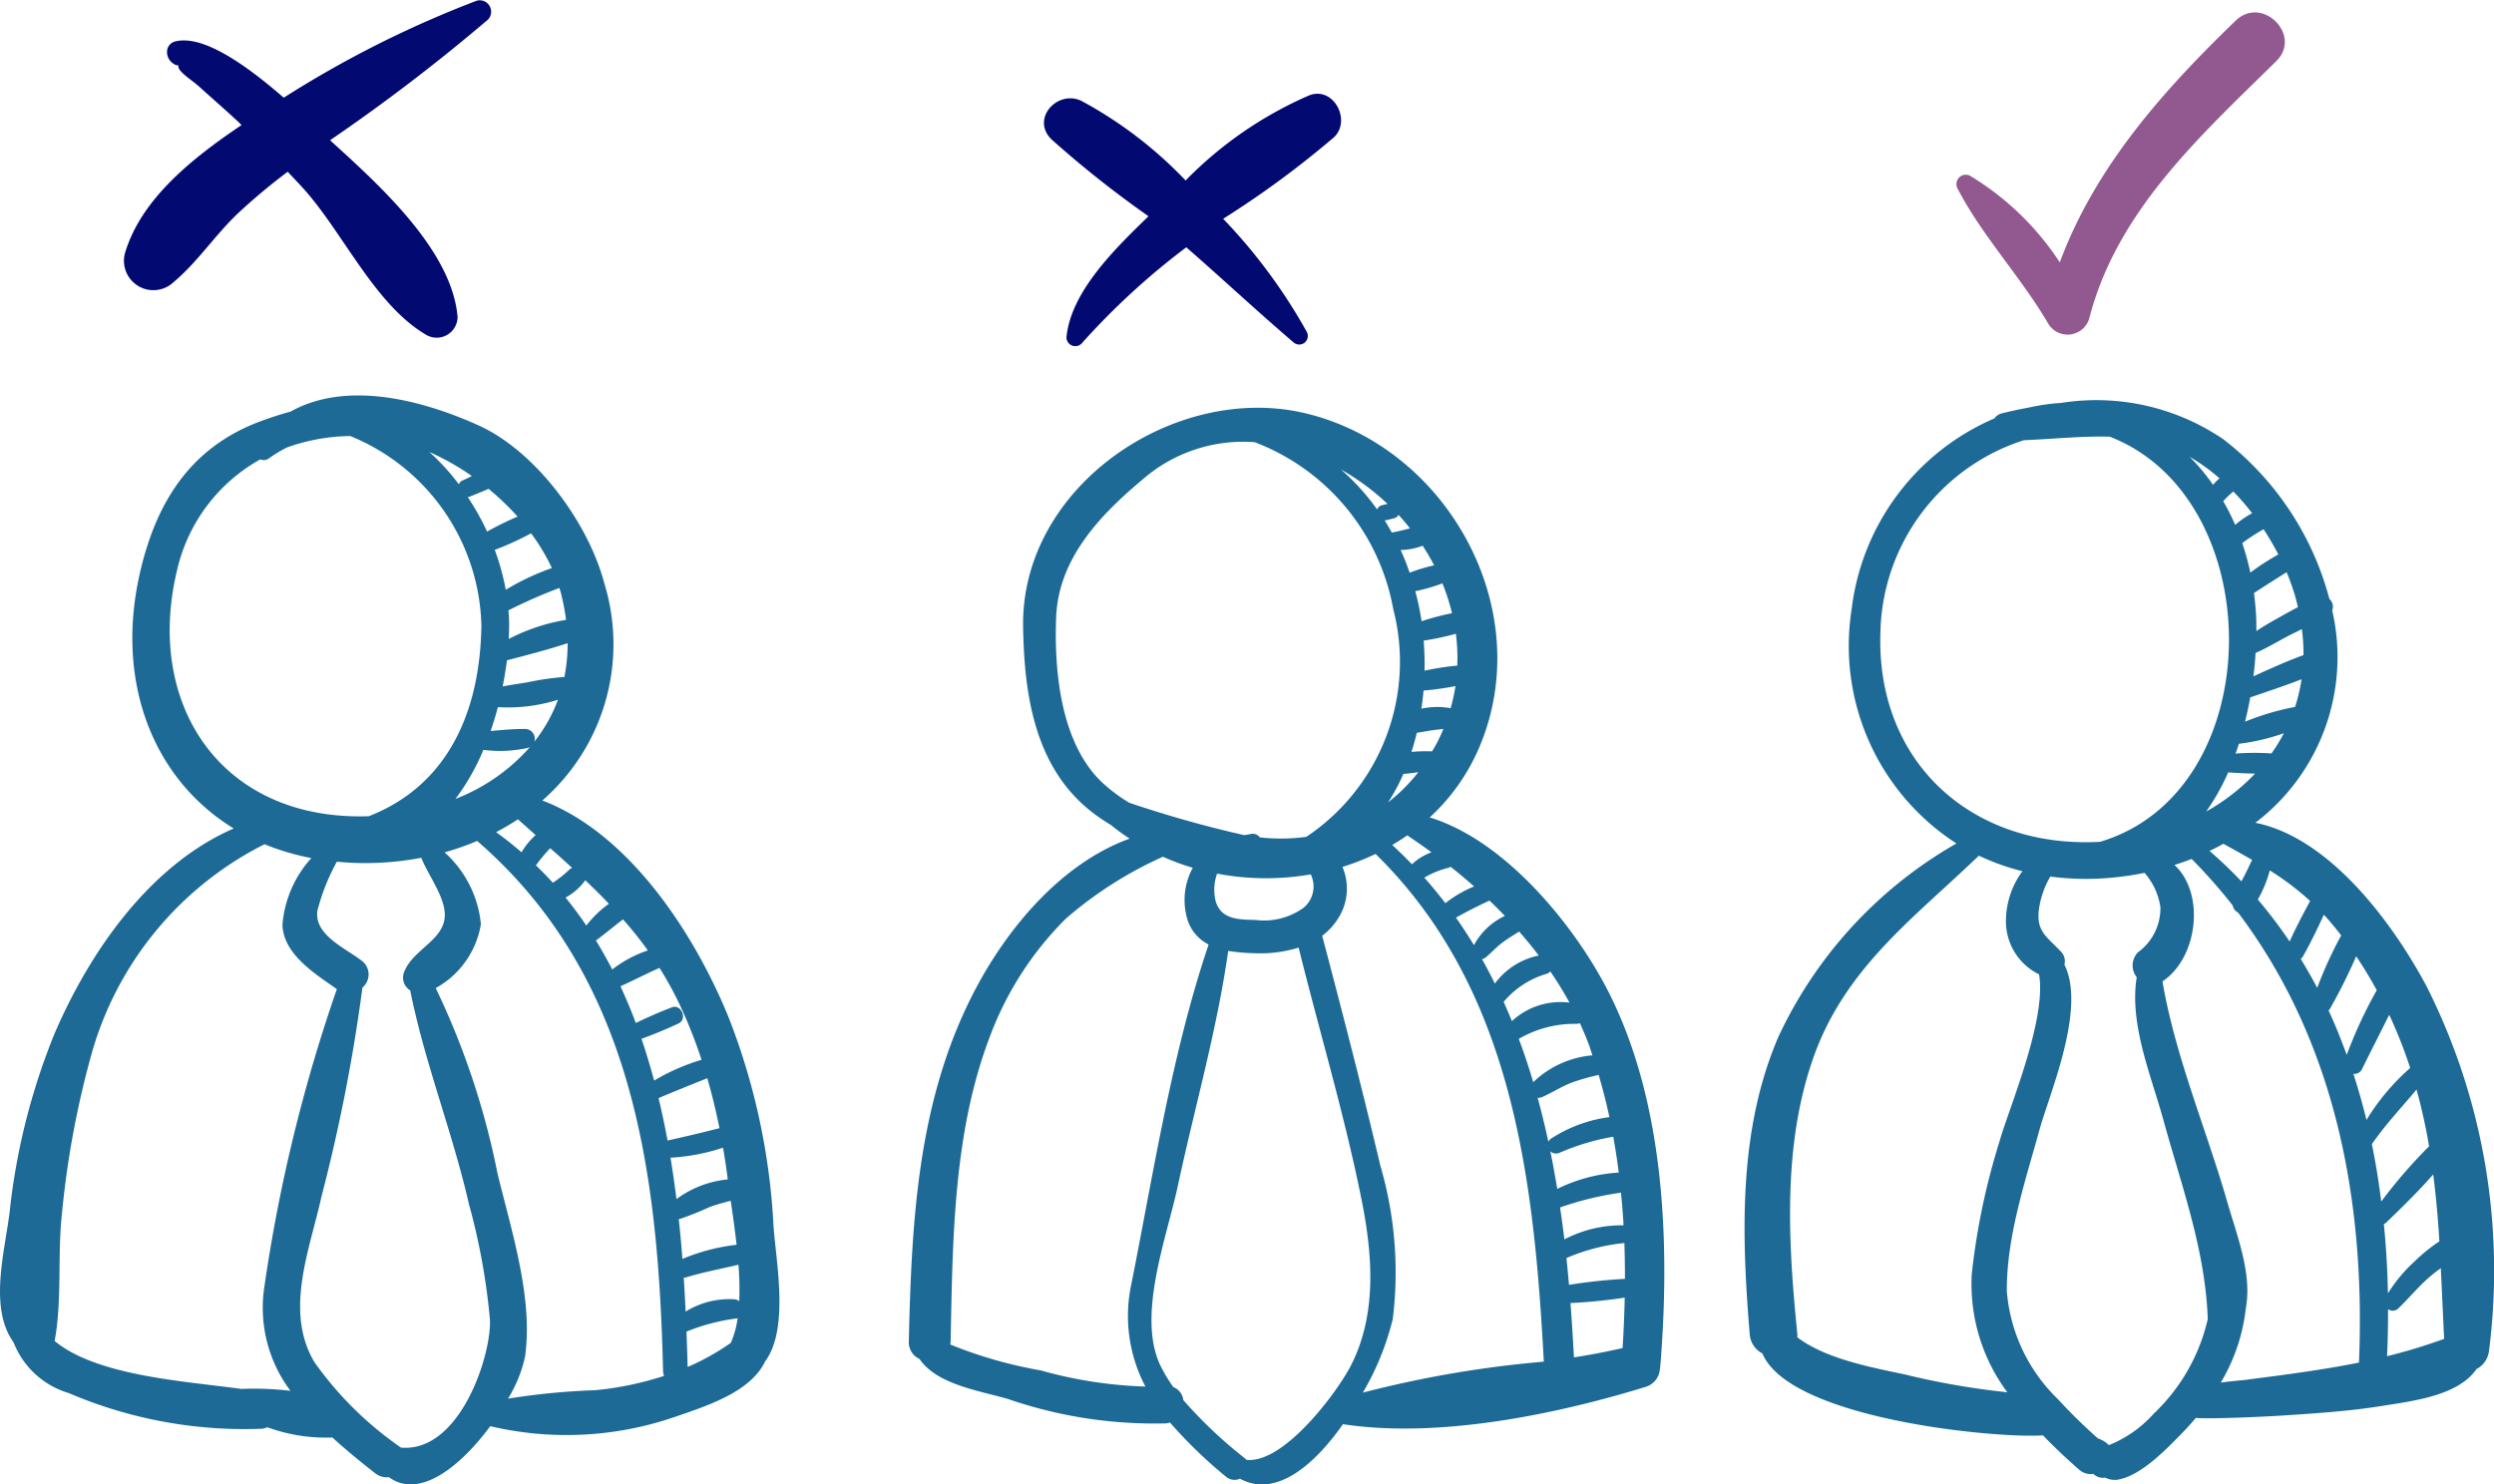 <svg xmlns="http://www.w3.org/2000/svg" width="116.257" height="69.216" viewBox="0 0 116.257 69.216">
  <g id="about-icon6" transform="translate(-230.854 -33.914)">
    <path id="Path_33903" data-name="Path 33903" d="M266.908,82.51a30.926,30.926,0,0,0-2.095-9.69c-1.55-3.8-4.572-8.537-8.678-10.1a9.661,9.661,0,0,0,2.89-10.121c-.742-2.822-3.186-6.164-5.875-7.374s-6.162-2.086-8.755-.636c-.509.138-1,.3-1.463.474-3.2,1.217-4.783,3.732-5.541,6.983-1.191,5.11.578,9.664,4.357,11.98-3.909,1.7-6.7,5.734-8.34,9.537a30.629,30.629,0,0,0-2.108,8.374c-.238,1.881-.965,4.45.188,6.052a3.972,3.972,0,0,0,2.569,2.362,20.819,20.819,0,0,0,9,1.664.829.829,0,0,0,.258-.071,7.9,7.9,0,0,0,2.981.48.289.289,0,0,0,.043-.009c.641.587,1.322,1.141,2,1.671a.874.874,0,0,0,.649.188c1.426,1.05,3.359-.535,4.719-2.379a15.5,15.5,0,0,0,8.619-.437c1.487-.513,3.506-1.149,4.193-2.582C267.66,87.346,267.017,84.19,266.908,82.51Zm-4,6.625q-.022-.814-.054-1.649a9.3,9.3,0,0,1,2.357-.617l.028-.011a4.256,4.256,0,0,1-.318,1.152A11.121,11.121,0,0,1,262.909,89.134ZM264.391,78q-1.2.307-2.42.576-.184-1-.418-1.978c.753-.323,1.513-.623,2.271-.928C264.047,76.437,264.235,77.216,264.391,78Zm.526,3.387c.089.615.191,1.32.273,2.05a9.178,9.178,0,0,0-2.526.66c-.048-.619-.1-1.242-.171-1.864a.393.393,0,0,0,.046,0,13.745,13.745,0,0,0,1.392-.556C264.253,81.56,264.584,81.471,264.917,81.385Zm-2.19,3.584a.521.521,0,0,0,.089-.009c.809-.247,1.638-.4,2.461-.595a14.581,14.581,0,0,1,.037,1.7.44.44,0,0,0-.223-.089,3.88,3.88,0,0,0-2.277.574Q262.778,85.763,262.727,84.969Zm2.052-4.582a4.782,4.782,0,0,0-2.392.918c-.08-.645-.173-1.29-.277-1.931a9.415,9.415,0,0,0,2.448-.467C264.642,79.4,264.718,79.893,264.779,80.387Zm-1.223-5.576a9.675,9.675,0,0,0-2.21.968c-.177-.658-.372-1.309-.589-1.946.587-.219,1.165-.452,1.736-.723.414-.2.121-.913-.316-.747-.576.217-1.132.467-1.686.729q-.326-.873-.714-1.712c.612-.273,1.2-.582,1.82-.855a16.271,16.271,0,0,1,1,1.838A22.626,22.626,0,0,1,263.556,74.811Zm-2.507-5.1a5.641,5.641,0,0,0-1.656.887q-.354-.691-.76-1.349l0,0c.429-.322.838-.662,1.262-.987C260.3,68.716,260.685,69.2,261.049,69.707Zm-1.814-2.175a4.907,4.907,0,0,0-1.05,1.015q-.454-.675-.968-1.307a2.7,2.7,0,0,0,.888-.764.292.292,0,0,0,.024-.048C258.508,66.789,258.876,67.155,259.235,67.532Zm-1.717-1.675a.377.377,0,0,0-.117.074,5.408,5.408,0,0,1-.777.619c-.253-.279-.515-.548-.788-.812a8.3,8.3,0,0,1,.665-.8C256.844,65.244,257.185,65.551,257.517,65.857Zm-1.7-1.526a3.306,3.306,0,0,0-.652.8c-.375-.327-.77-.641-1.186-.939.351-.184.69-.385,1.015-.6C255.274,63.842,255.549,64.09,255.82,64.331Zm-2.974-16.744c-.143.072-.288.145-.435.208a.325.325,0,0,0-.167.175,10.5,10.5,0,0,0-1.375-1.506A11.967,11.967,0,0,1,252.846,47.588Zm-.115.968c.294-.119.6-.24.9-.372a12.053,12.053,0,0,1,1.351,1.294,14.329,14.329,0,0,0-1.42.7,12.024,12.024,0,0,0-.9-1.606A.4.4,0,0,0,252.731,48.556Zm3.846,3.322a11.536,11.536,0,0,0-2.145,1.013,11.231,11.231,0,0,0-.513-1.861,14.17,14.17,0,0,0,1.693-.771A9.135,9.135,0,0,1,256.577,51.878Zm.584,5.089a.367.367,0,0,0-.065-.007,14.061,14.061,0,0,0-1.669.247c-.377.067-.762.113-1.139.19.082-.413.149-.822.2-1.217.924-.245,1.905-.493,2.829-.8A7.871,7.871,0,0,1,257.16,56.967Zm-.132-3.818a10.227,10.227,0,0,1,.214,1.143,8.99,8.99,0,0,0-2.673.892c.011-.217.019-.431.019-.636,0-.23-.011-.465-.032-.7a24.633,24.633,0,0,1,2.374-1.043C256.965,52.919,257,53.034,257.028,53.149Zm-3.639,7.206a6.089,6.089,0,0,0,2.076-.093.464.464,0,0,0,.1-.046,8.882,8.882,0,0,1-3.48,2.426A10.443,10.443,0,0,0,253.389,60.355Zm2.372-.375a.456.456,0,0,0-.416-.6c-.539-.007-1.08.05-1.619.095q.19-.552.338-1.113a7.732,7.732,0,0,0,2.8-.344A7.157,7.157,0,0,1,255.761,59.98ZM239.1,52.015a7.936,7.936,0,0,1,3.887-5.2.408.408,0,0,0,.418-.059,6.039,6.039,0,0,1,.833-.5,9.066,9.066,0,0,1,2.941-.53,9.794,9.794,0,0,1,6.115,8.823c-.056,4.056-1.578,7.474-5.249,8.905-.275.009-.55.011-.829,0C240.885,63.237,237.672,58,239.1,52.015Zm-5.7,35.907c.359-1.913.123-4.02.346-5.985a42.809,42.809,0,0,1,1.439-7.623,15.713,15.713,0,0,1,8-9.554,11.332,11.332,0,0,0,2.184.645,5.238,5.238,0,0,0-1.349,3.119c.052,1.37,1.509,2.27,2.537,2.991a74.872,74.872,0,0,0-3.383,13.907,6.445,6.445,0,0,0,1.221,4.825,14.15,14.15,0,0,0-2.292-.089C239.536,89.8,235.387,89.569,233.4,87.922Zm16.136,4.97,0-.006a16.219,16.219,0,0,1-4.03-3.983c-1.409-2.385-.212-5.232.335-7.719a80.529,80.529,0,0,0,1.909-9.742.8.8,0,0,0,.007-1.219c-.775-.61-2.264-1.216-2.108-2.359a9.645,9.645,0,0,1,.909-2.29c.355.033.716.058,1.085.063a13.9,13.9,0,0,0,2.848-.245c.379.933,1.262,2.022,1.071,2.931-.212,1-1.535,1.428-1.885,2.441a.694.694,0,0,0,.3.812c.667,3.361,1.976,6.623,2.738,9.972a30.352,30.352,0,0,1,.978,5.392C253.759,88.621,252.281,93.14,249.54,92.893Zm5-2.281a6.316,6.316,0,0,0,.792-1.957c.394-2.729-.651-5.926-1.284-8.548a36.222,36.222,0,0,0-2.879-8.638,4.18,4.18,0,0,0,2.106-2.983,5.158,5.158,0,0,0-1.693-3.346,12.837,12.837,0,0,0,1.517-.533c7.329,6.342,8.444,15.535,8.669,24.744a.568.568,0,0,0,.046.2,14.832,14.832,0,0,1-3.225.669A32.092,32.092,0,0,0,254.54,90.612Z" transform="translate(0 8.519)" fill="#1d6a96"/>
    <path id="Path_33904" data-name="Path 33904" d="M277.925,63.245a9.433,9.433,0,0,0,2.288-3.216c2.762-6.394-1.407-14.006-8.041-15.619-6.074-1.478-13.3,3.37-13.2,9.942.052,3.234.558,6.638,3.292,8.708a9.47,9.47,0,0,0,.836.559c.011.007.013.019.024.026a9.94,9.94,0,0,0,.814.589c-3.227,1.167-5.762,4.247-7.277,7.19-2.61,5.065-2.885,10.651-3.017,16.236a.857.857,0,0,0,.5.836c.809,1.2,2.823,1.485,4.121,1.866a20.964,20.964,0,0,0,7.349,1.138,1.015,1.015,0,0,0,.206-.039,21.574,21.574,0,0,0,2.6,2.517.613.613,0,0,0,.662.1c1.643.9,3.428-.589,4.8-2.541,4.429.678,9.92-.452,14.073-1.729a.942.942,0,0,0,.7-.831c0-.024.011-.048.013-.074.463-5.606.24-12.115-2.286-17.277C284.869,68.518,281.552,64.349,277.925,63.245ZM284.3,83.79a9.082,9.082,0,0,1,2.7-.7q.028.836.026,1.671a25.056,25.056,0,0,0-2.608.279C284.382,84.626,284.342,84.208,284.3,83.79Zm2.664-1.526a5.766,5.766,0,0,0-2.762.658q-.089-.747-.2-1.491a14.768,14.768,0,0,1,2.838-.69C286.892,81.249,286.933,81.754,286.962,82.264Zm-2.474,3.625a25.049,25.049,0,0,0,2.526-.253q-.025,1.185-.1,2.351c-.742.173-1.5.316-2.266.435Q284.582,87.161,284.488,85.888Zm2.249-6.084a7.441,7.441,0,0,0-2.868.762c-.1-.587-.2-1.169-.322-1.751a.4.4,0,0,0,.44.061,10.728,10.728,0,0,1,2.493-.743Q286.631,78.964,286.737,79.8ZM283.6,78.21a.394.394,0,0,0-.143.158q-.223-1.034-.5-2.048a.465.465,0,0,0,.206-.035c.48-.212.918-.5,1.413-.688a11.086,11.086,0,0,1,1.225-.346q.287.97.5,1.967A6.582,6.582,0,0,0,283.6,78.21Zm1.913-3.872a4.544,4.544,0,0,0-2.762,1.253q-.3-1.023-.673-2.02a5.13,5.13,0,0,1,2.677-.7.459.459,0,0,0,.171-.032c.165.362.322.729.455,1.1C285.425,74.076,285.468,74.208,285.511,74.338ZM278.9,65.546q.558.441,1.095.916a5.654,5.654,0,0,0-1.34.781q-.466-.611-.981-1.19a4.113,4.113,0,0,1,1.139-.463A.548.548,0,0,0,278.9,65.546Zm1.814,1.578q.365.349.714.714a3.125,3.125,0,0,0-1.439,1.364c-.266-.437-.545-.864-.84-1.284C279.659,67.633,280.176,67.368,280.711,67.124Zm-.165,2.639c.271-.232.511-.5.8-.708.242-.175.494-.331.747-.487.318.362.625.736.914,1.117a3.368,3.368,0,0,0-2.047,1.307q-.284-.577-.6-1.138A.436.436,0,0,0,280.546,69.763Zm2.836.771a.415.415,0,0,0,.164-.106,17.022,17.022,0,0,1,.894,1.454,3.316,3.316,0,0,0-2.686.862c-.123-.3-.251-.6-.385-.9A4.134,4.134,0,0,1,283.382,70.535Zm-5.374-5.664a2.668,2.668,0,0,0-.914.559q-.441-.457-.918-.9c.24-.139.47-.29.7-.448Q277.445,64.46,278.009,64.871Zm-5.983,2.6a3.148,3.148,0,0,1-2.221.556c-.757-.022-1.6,0-1.859-.874a2.216,2.216,0,0,1,.067-1.286,12.223,12.223,0,0,0,4.366.035A1.29,1.29,0,0,1,272.026,67.474Zm3.448-18.584a10.784,10.784,0,0,0-1.693-1.868,11.129,11.129,0,0,1,2.175,1.606l-.249.063A.31.31,0,0,0,275.474,48.89Zm.426.5.351-.087a.325.325,0,0,0,.216-.162c.188.2.368.414.539.63-.283.071-.563.149-.851.193-.108-.193-.218-.385-.335-.571A.3.3,0,0,0,275.9,49.392Zm1.69,1.186c.2.3.375.6.539.918a7.833,7.833,0,0,0-1.141.344c-.125-.361-.262-.716-.42-1.059A2.945,2.945,0,0,0,277.589,50.578Zm1.377,3.151a11.347,11.347,0,0,0-1.422.374,12.845,12.845,0,0,0-.294-1.4,8.5,8.5,0,0,0,1.266-.366A9.865,9.865,0,0,1,278.966,53.728Zm-.069,4.428a3.5,3.5,0,0,0-1.361.024c.041-.283.074-.563.1-.846a13.3,13.3,0,0,0,1.487-.208A8.418,8.418,0,0,1,278.9,58.156Zm.314-1.985a12.171,12.171,0,0,0-1.53.238A14.1,14.1,0,0,0,277.644,55a11.805,11.805,0,0,0,1.5-.32A8.712,8.712,0,0,1,279.211,56.17ZM277.323,59.3c.2-.032.4-.067.595-.1.216-.032.429-.056.645-.082-.089.217-.186.435-.3.652-.069.136-.152.266-.23.4-.015,0-.024-.007-.041-.007a7.544,7.544,0,0,0-.918.026Q277.217,59.755,277.323,59.3Zm-.628,1.918c.232-.02.463-.05.7-.082a8.292,8.292,0,0,1-1.411,1.409A8.632,8.632,0,0,0,276.695,61.221Zm-16.184-7.283c.1-2.753,2.035-4.779,4.041-6.457a7.128,7.128,0,0,1,5.218-1.729,10.28,10.28,0,0,1,6.455,7.777,9.818,9.818,0,0,1-4.054,10.626,9.079,9.079,0,0,1-2.164.024.416.416,0,0,0-.427-.158c-.1.024-.2.037-.307.052a54.213,54.213,0,0,1-5.348-1.507,7.563,7.563,0,0,1-1.344-1.019C260.723,59.7,260.418,56.429,260.511,53.938Zm-.682,35.1a20.46,20.46,0,0,1-4.255-1.214,1.157,1.157,0,0,0,.02-.165c.095-4.7.117-9.66,1.8-14.115a15.274,15.274,0,0,1,3.574-5.58,18.393,18.393,0,0,1,4.52-2.883,11.3,11.3,0,0,0,1.394.515,3.135,3.135,0,0,0-.294,2.247,1.955,1.955,0,0,0,1.032,1.331c-1.7,5.028-2.556,10.567-3.584,15.747a7.056,7.056,0,0,0,.639,4.866A20.359,20.359,0,0,1,259.828,89.04ZM269.38,93.2a.661.661,0,0,0-.089-.087,21.044,21.044,0,0,1-2.851-2.7.738.738,0,0,0-.465-.606,6.915,6.915,0,0,1-.612-1.022c-1.095-2.323.314-5.983.82-8.353.775-3.625,1.831-7.283,2.349-10.963a8.906,8.906,0,0,0,1.271.108,6.009,6.009,0,0,0,2.013-.262c.974,3.942,2.16,7.861,2.95,11.844.5,2.528.7,5.245-.506,7.628C273.637,90.014,271.139,93.39,269.38,93.2Zm5.428-3.132a12.813,12.813,0,0,0,1.394-3.426,17.713,17.713,0,0,0-.576-7.154c-.848-3.586-1.773-7.164-2.714-10.727a2.907,2.907,0,0,0,.714-.76,2.575,2.575,0,0,0,.232-2.448,11.261,11.261,0,0,0,1.543-.606c6.4,6.268,7.383,15.136,7.844,23.675A50.749,50.749,0,0,0,274.808,90.066Z" transform="translate(19.574 8.784)" fill="#1d6a96"/>
    <path id="Path_33905" data-name="Path 33905" d="M306.408,71.282c-1.52-2.861-4.465-6.935-7.991-7.647a9.707,9.707,0,0,0,3.582-9.9.479.479,0,0,0-.132-.535,13.883,13.883,0,0,0-4.935-7.441,10.521,10.521,0,0,0-7.58-1.7,9.554,9.554,0,0,0-1.5.216q-.641.117-1.255.271a.57.57,0,0,0-.34.232,11.121,11.121,0,0,0-6.66,8.9A10.965,10.965,0,0,0,284.482,64.6a20.21,20.21,0,0,0-8.292,9c-1.883,4.355-1.725,9.236-1.346,13.868a1.1,1.1,0,0,0,.593.913c1.277,3.063,10.909,3.972,13.08,3.818.535.558,1.1,1.087,1.675,1.591a.82.82,0,0,0,.675.206.621.621,0,0,0,.547.173,1.007,1.007,0,0,0,.578.1c1.1-.191,2.247-1.4,2.994-2.16.225-.229.442-.47.652-.721.853.059,3.509-.078,3.991-.11,1.541-.1,3.108-.2,4.634-.442,1.476-.238,3.6-.474,4.459-1.727a1.1,1.1,0,0,0,.587-.866A29.463,29.463,0,0,0,306.408,71.282Zm-5.439-4c-.336.621-.664,1.247-.957,1.89a21.9,21.9,0,0,0-1.481-1.957,5.726,5.726,0,0,0,.558-1.357A12.8,12.8,0,0,1,300.969,67.282Zm-.322,2.563c.351-.625.662-1.27.961-1.92.067.072.136.139.2.216.21.243.413.494.61.747a18.942,18.942,0,0,0-1.119,2.444q-.362-.686-.769-1.349A.453.453,0,0,0,300.647,69.845Zm1.244,2.467a25.333,25.333,0,0,0,1.225-2.452c.346.513.664,1.041.959,1.584a21.145,21.145,0,0,0-1.4,3.015c-.257-.7-.534-1.4-.848-2.074A.341.341,0,0,0,301.891,72.312Zm3.42,1.835c.115.307.221.613.322.922a10.461,10.461,0,0,0-2.037,2.424q-.268-1.09-.61-2.151a.389.389,0,0,0,.4-.217c.415-.844.848-1.688,1.27-2.537Q305.012,73.356,305.311,74.146Zm1.2,4.576a23.5,23.5,0,0,0-2.227,2.574c-.113-.9-.255-1.794-.437-2.677.63-.911,1.377-1.7,2.082-2.545A26.347,26.347,0,0,1,306.515,78.723Zm.479,4.433a7.746,7.746,0,0,0-1.143.924,6.992,6.992,0,0,0-1.251,1.5q-.031-1.62-.19-3.234a.4.4,0,0,0,.1-.061c.74-.712,1.506-1.459,2.2-2.253C306.841,81.068,306.93,82.109,306.995,83.156ZM304.6,86.312a.366.366,0,0,0,.487-.039c.48-.461.9-.976,1.4-1.418a7.1,7.1,0,0,1,.573-.45c.056,1.087.1,2.184.156,3.294a25.712,25.712,0,0,1-2.662.81Q304.607,87.413,304.6,86.312Zm-6.336-20.946c-.112.234-.221.47-.338.7-.052.1-.108.2-.162.3-.467-.491-.959-.965-1.483-1.418.219-.106.435-.216.645-.333C297.387,64.871,297.833,65.118,298.266,65.366ZM296.443,47.88a9.164,9.164,0,0,0-1.093-1.309,8.878,8.878,0,0,1,1.392,1A2.939,2.939,0,0,0,296.443,47.88Zm.946.307a11.451,11.451,0,0,1,.877,1.015,4.287,4.287,0,0,0-.79.543,11.184,11.184,0,0,0-.558-1.106A5.113,5.113,0,0,1,297.389,48.187Zm2.1,2.937a11.621,11.621,0,0,0-1.307.846,12.356,12.356,0,0,0-.377-1.375,9.261,9.261,0,0,1,.993-.647A12.791,12.791,0,0,1,299.488,51.124Zm.8,2.015c.043.149.078.3.112.442-.266.138-.528.283-.786.428-.388.217-.783.437-1.152.688,0-.234,0-.465-.011-.684-.017-.362-.054-.725-.1-1.089.5-.329,1.011-.651,1.52-.972A10.832,10.832,0,0,1,300.292,53.139Zm-.026,5.095a12.09,12.09,0,0,0-2.327.688c.095-.381.177-.764.244-1.145.013,0,.022,0,.035,0,.779-.268,1.578-.53,2.355-.835A7.974,7.974,0,0,1,300.266,58.234Zm.394-2.415c-.792.286-1.567.641-2.331.987.047-.37.08-.734.1-1.089.537-.232,1.039-.541,1.558-.812.2-.1.4-.2.6-.3A8.714,8.714,0,0,1,300.66,55.819Zm-3.013,4.134a9.951,9.951,0,0,0,2.1-.493,7.863,7.863,0,0,1-.576.941,12.337,12.337,0,0,0-1.678.007C297.549,60.258,297.6,60.105,297.647,59.953Zm-.5,1.333c.42.028.838.052,1.258.056a9.6,9.6,0,0,1-2.279,1.77A10.329,10.329,0,0,0,297.149,61.286Zm-16.2-6.74a9.623,9.623,0,0,1,6.68-8.749c1.312-.052,2.677-.2,4.006-.164,7.483,2.9,7.481,16.522-.453,18.89C285.14,64.856,280.629,60.721,280.947,54.546Zm1.3,34.85c-1.485-.325-3.8-.712-5.18-1.77a1.118,1.118,0,0,0,0-.158c-.418-4.208-.688-8.638.69-12.712,1.452-4.292,4.7-6.632,7.773-9.587a10.907,10.907,0,0,0,2.03.725,3.945,3.945,0,0,0-.768,2.3,2.752,2.752,0,0,0,1.543,2.509c.374,2.1-1.426,6.3-1.835,7.766a32.41,32.41,0,0,0-1.3,6.2,8.449,8.449,0,0,0,1.658,5.522A36.171,36.171,0,0,1,282.242,89.4Zm9.344,3.26a1.236,1.236,0,0,0-.507-.312,24.323,24.323,0,0,1-1.831-1.792l-.03-.033a7.877,7.877,0,0,1-2.388-5.032c-.022-2.539.862-5.143,1.528-7.561.459-1.664,2.18-5.625,1.154-7.678a.623.623,0,0,0-.158-.6c-.617-.673-1.167-.918-1.03-1.972a4.183,4.183,0,0,1,.532-1.533,12.8,12.8,0,0,0,2.461.084,14.284,14.284,0,0,0,1.931-.257,3.109,3.109,0,0,1,.74,1.606,2.546,2.546,0,0,1-1.046,2.1.877.877,0,0,0-.058,1.16c-.355,2.186.673,4.586,1.24,6.649.859,3.121,1.959,6.076,2.071,9.292a8.764,8.764,0,0,1-2.517,4.409A5.582,5.582,0,0,1,291.586,92.656Zm6.461-3.054c-.24.032-.721.063-1.247.138a8.585,8.585,0,0,0,1.171-3.48c.294-1.6-.409-3.355-.879-4.987-.963-3.34-2.426-6.783-3.007-10.242,1.652-1.1,2-4.1.558-5.428.271-.087.539-.178.8-.283a25.428,25.428,0,0,1,1.914,2.169.472.472,0,0,0,.253.336c4.511,5.972,5.948,13.415,5.634,20.98C301.571,89.143,299.87,89.364,298.047,89.6Z" transform="translate(37.571 8.643)" fill="#1d6a96"/>
    <path id="Path_33906" data-name="Path 33906" d="M284.206,48.753a1.052,1.052,0,0,0,1.9-.249C287.388,43.5,291.269,40,294.825,36.5c1.229-1.208-.651-3.084-1.89-1.89-3.416,3.292-6.554,6.842-8.2,11.27a13.061,13.061,0,0,0-4.175-4.033.436.436,0,0,0-.591.591C281.126,44.664,282.929,46.564,284.206,48.753Z" transform="translate(42.135 0.267)" fill="#915990"/>
    <path id="Path_33907" data-name="Path 33907" d="M261.909,41.978c-1.55,1.506-3.625,3.513-3.825,5.654a.413.413,0,0,0,.7.288,33.665,33.665,0,0,1,4.887-4.494c1.678,1.463,3.3,2.981,4.993,4.428a.4.4,0,0,0,.625-.481,25.551,25.551,0,0,0-3.9-5.277,44.275,44.275,0,0,0,5.173-3.807c.807-.779-.015-2.364-1.139-1.957a18.156,18.156,0,0,0-5.784,3.978,19.4,19.4,0,0,0-4.855-3.71c-1.123-.537-2.379.844-1.39,1.8A48.673,48.673,0,0,0,261.909,41.978Z" transform="translate(22.482 2.019)" fill="#020a72"/>
    <path id="Path_33908" data-name="Path 33908" d="M236.285,47.07c1.117-.937,1.924-2.182,2.983-3.191a28.019,28.019,0,0,1,2.338-1.957c.275.3.558.586.825.89,1.807,2.059,3.27,5.338,5.638,6.721a.974.974,0,0,0,1.455-.835c-.257-3.138-3.734-6.23-5.916-8.219l-.028-.026a87.1,87.1,0,0,0,7.361-5.626.532.532,0,0,0-.515-.883,49.629,49.629,0,0,0-9.006,4.526c-1.671-1.454-3.747-2.972-5.076-2.619a.5.5,0,0,0-.364.476.637.637,0,0,0,.312.563.337.337,0,0,0,.219.072c-.065.273.586.647.978,1,.6.546,1.216,1.076,1.81,1.632.052.048.1.1.154.151-2.23,1.506-4.686,3.416-5.441,6A1.371,1.371,0,0,0,236.285,47.07Z" transform="translate(2.66)" fill="#020a72"/>
  </g>
</svg>

